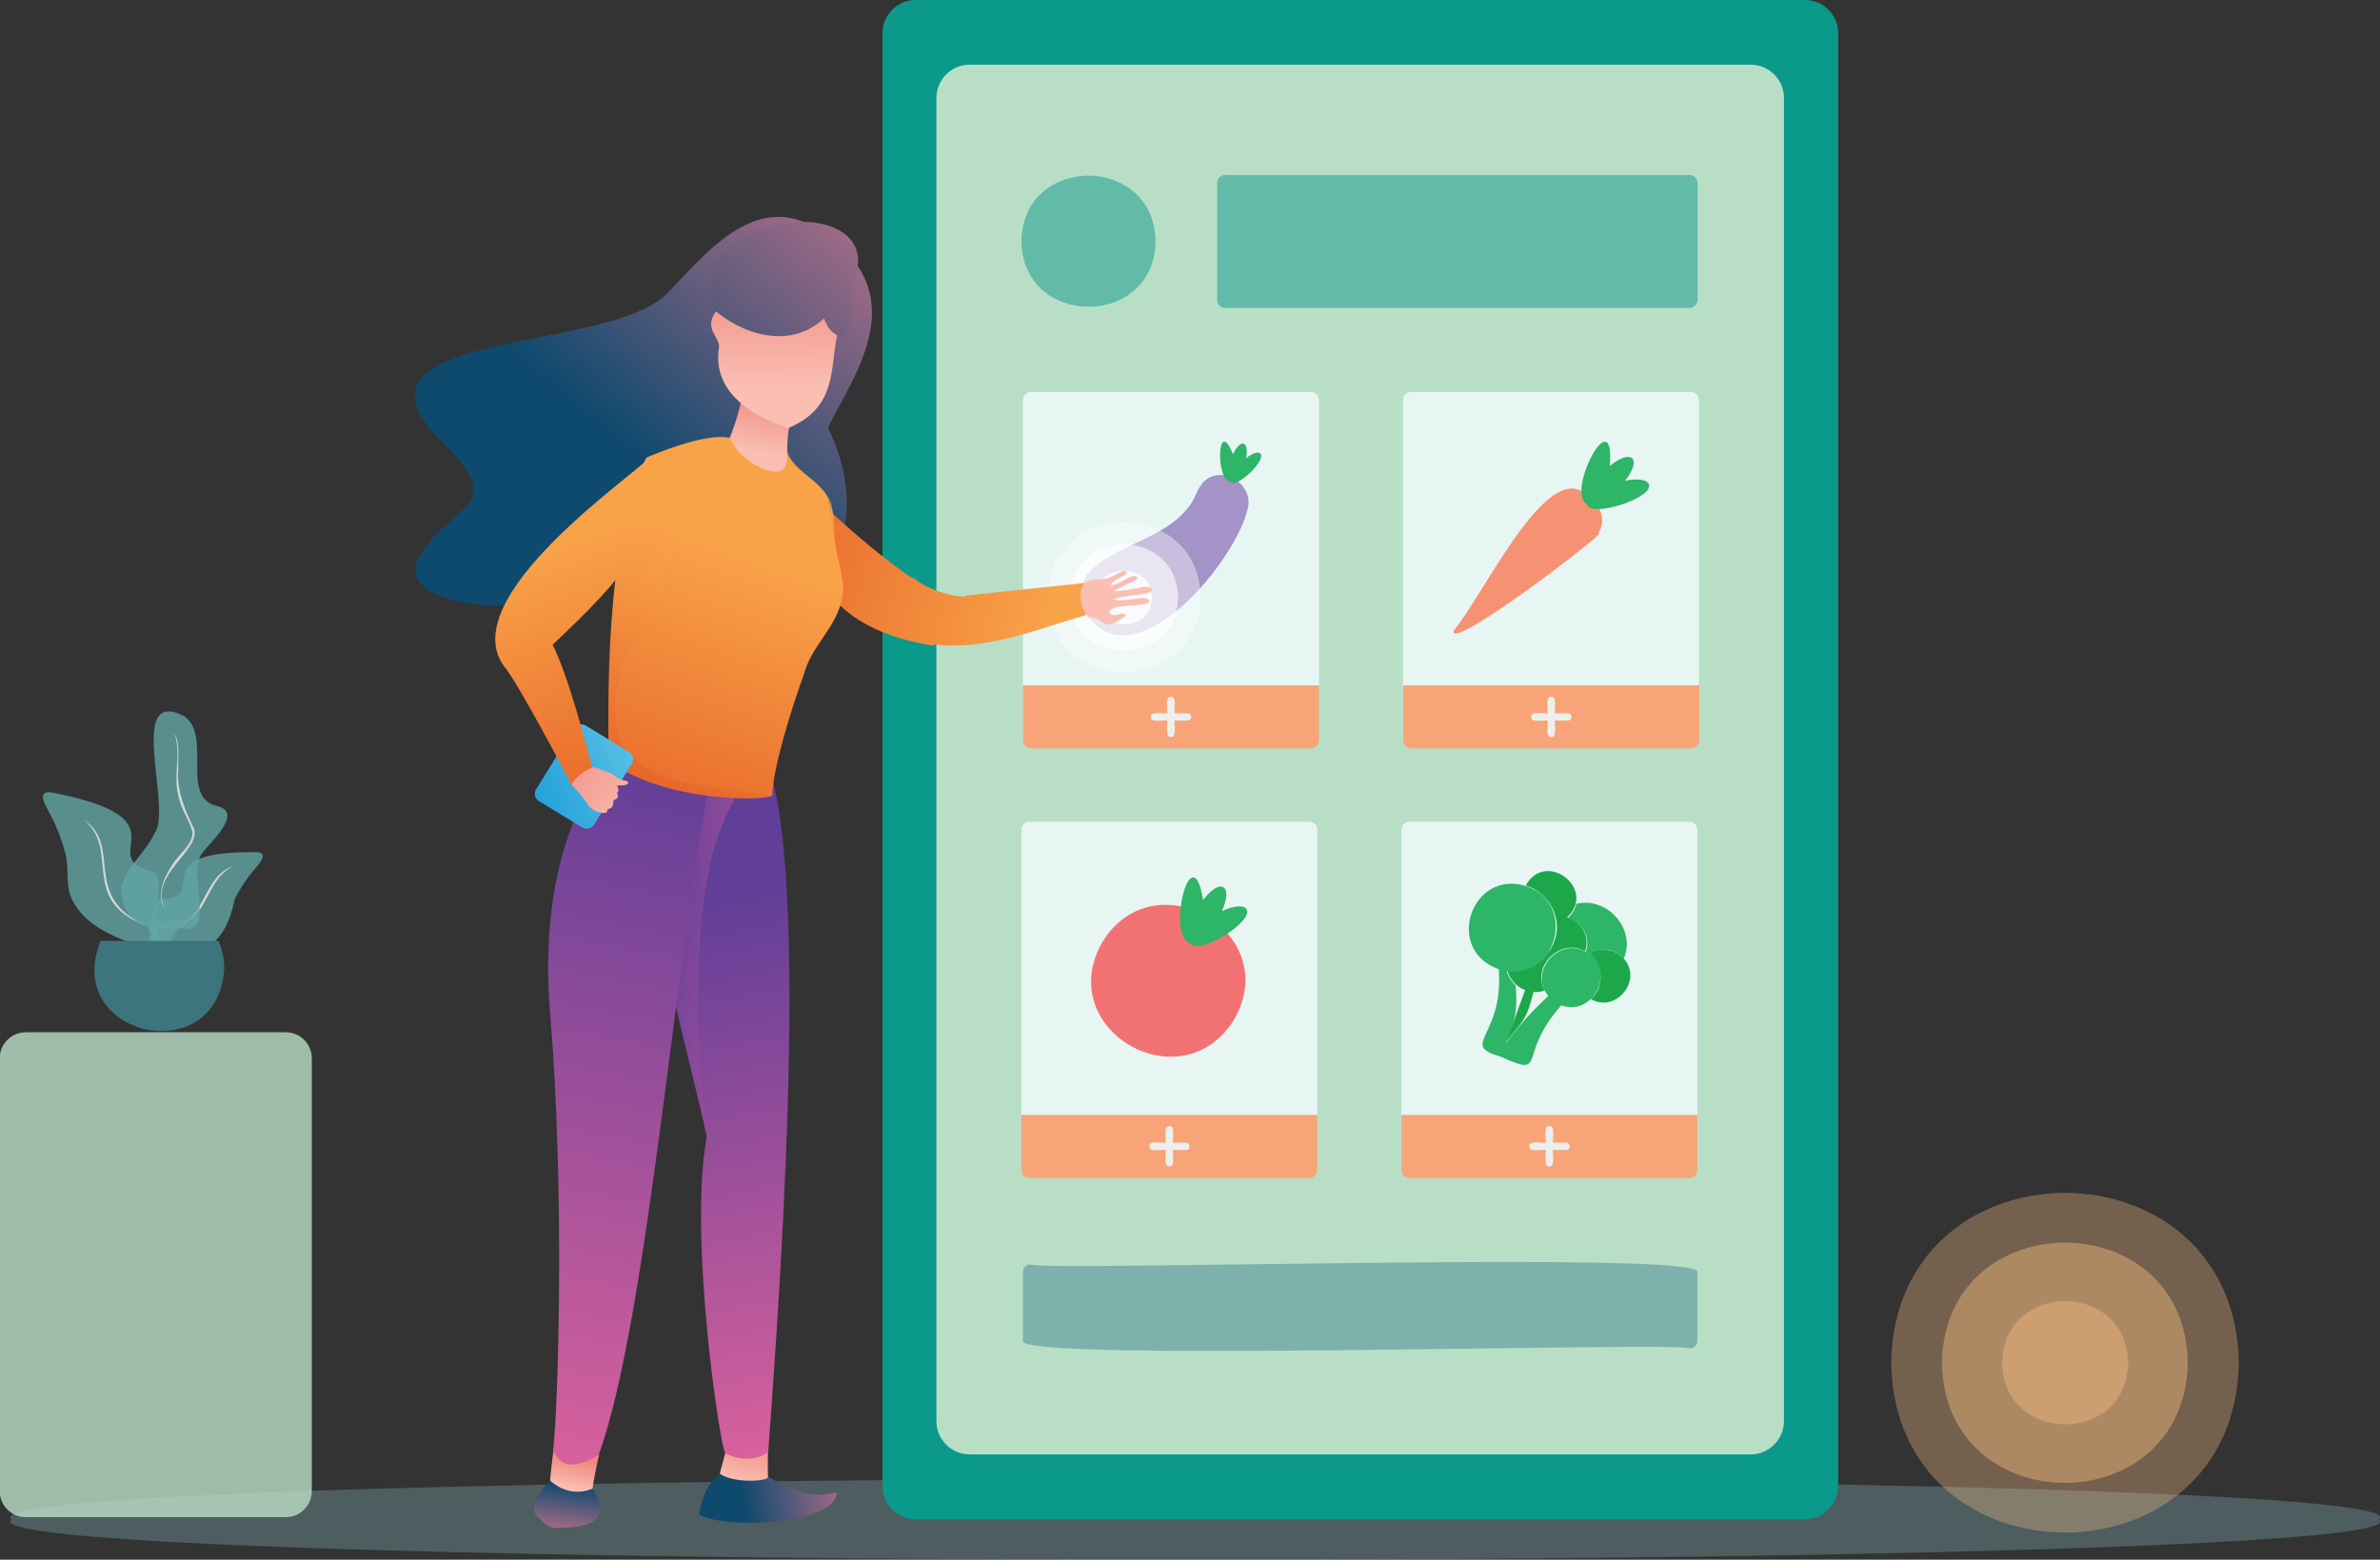 <?xml version="1.0" encoding="utf-8"?>
<!-- Generator: Adobe Illustrator 24.3.0, SVG Export Plug-In . SVG Version: 6.00 Build 0)  -->
<svg version="1.1" id="Layer_1" xmlns="http://www.w3.org/2000/svg" xmlns:xlink="http://www.w3.org/1999/xlink" x="0px" y="0px"
	 viewBox="0 0 750.3 491.8" style="enable-background:new 0 0 750.3 491.8;" xml:space="preserve">
<rect x="0" y="0" width="750.3" height="491.8" fill="#333333" stroke="none"/>
<style type="text/css">
	.st0{opacity:0.5;}
	.st1{opacity:0.5;fill:#9DDAE9;enable-background:new    ;}
	.st2{opacity:0.8;}
	.st3{fill:#B9DFC6;}
	.st4{opacity:0.8;fill:#6DC1C1;enable-background:new    ;}
	.st5{fill:#FFFFFF;}
	.st6{fill:#408691;}
	.st7{fill:#0B998B;}
	.st8{fill:#B8DFC6;}
	.st9{opacity:0.5;fill:#0B998B;enable-background:new    ;}
	.st10{opacity:0.5;fill:#408691;enable-background:new    ;}
	.st11{opacity:0.9;fill:#ECF7F8;enable-background:new    ;}
	.st12{fill:#F8A479;}
	.st13{fill:#F27273;}
	.st14{fill:#2DB568;}
	.st15{fill:#F69274;}
	.st16{fill:none;}
	.st17{fill:#1CA84A;}
	.st18{fill:#A393C7;}
	.st19{opacity:0.4;fill:#FFFFFF;enable-background:new    ;}
	.st20{opacity:0.6;fill:#FFFFFF;enable-background:new    ;}
	.st21{opacity:0.8;fill:#FFFFFF;enable-background:new    ;}
	.st22{opacity:0.4;fill:#FCC083;enable-background:new    ;}
	.st23{opacity:0.6;fill:#FCC083;enable-background:new    ;}
	.st24{opacity:0.8;fill:#FCC083;enable-background:new    ;}
	.st25{fill:url(#SVGID_1_);}
	.st26{fill:url(#SVGID_2_);}
	.st27{fill:url(#SVGID_3_);}
	.st28{fill:url(#SVGID_4_);}
	.st29{fill:url(#SVGID_5_);}
	.st30{fill:url(#SVGID_6_);}
	.st31{fill:url(#SVGID_7_);}
	.st32{fill:url(#SVGID_8_);}
	.st33{fill:url(#SVGID_9_);}
	.st34{fill:url(#SVGID_10_);}
	.st35{fill:url(#SVGID_11_);}
	.st36{fill:url(#SVGID_12_);}
	.st37{fill:url(#SVGID_13_);}
	.st38{opacity:0.5;fill:url(#SVGID_14_);enable-background:new    ;}
	.st39{fill:url(#SVGID_15_);}
	.st40{fill:url(#SVGID_16_);}
	.st41{fill:url(#SVGID_17_);}
	.st42{opacity:0.3;fill:url(#SVGID_18_);enable-background:new    ;}
	.st43{opacity:0.5;fill:url(#SVGID_19_);enable-background:new    ;}
	.st44{fill:url(#SVGID_20_);}
	.st45{fill:url(#SVGID_21_);}
	.st46{fill:url(#SVGID_22_);}
</style>
<g class="st0">
	<g>
		<path class="st1" d="M750,479.1c20.1,17-766.4,17-746.4,0C-16.4,462.1,770,462.1,750,479.1z"/>
	</g>
</g>
<g>
	<g class="st2">
		<path class="st3" d="M90.1,325.5h-82c-4.5,0-8.2,3.7-8.2,8.2v136.5c0,4.5,3.7,8.2,8.2,8.2h82c4.5,0,8.2-3.7,8.2-8.2V333.7
			C98.3,329.2,94.7,325.5,90.1,325.5z"/>
	</g>
	<g class="st2">
		<g>
			<path class="st4" d="M50,300.6c-9.6-3.8-22.5-6.8-27.4-17.2c-2.1-4.6-0.7-9.5-2-14.3c-1.1-4.2-2.6-8.2-4.6-12
				c-2.1-3.9-5.1-8.7,1.9-6.9c41.6,8.5,11,20.1,30.5,24.7c4.5,2.6-1.9,15.2,2.8,22.5C56,304.9,50,300.6,50,300.6z"/>
			<path class="st5" d="M46,291.8c-21.3-7.9-7.8-23.9-19.7-33.4C39,266.7,25.3,282.6,46,291.8z"/>
		</g>
		<g>
			<path class="st4" d="M44.9,303.9c15.6-2.2,25.5-2.6,29.1-20.4c1.6-3.2,3.5-6.1,5.8-8.9c2.4-2.8,5.6-6.2-0.3-5.9
				c-34.9-0.1-12.5,14.5-28.9,14.8c-4.1,1.3-1.1,12.5-6.2,17.7C39.3,306.3,44.9,303.9,44.9,303.9z"/>
			<path class="st5" d="M55,291.8c10.2-1.8,9-16.2,19-18.8C64.7,276.5,65.7,291,55,291.8z"/>
		</g>
		<g>
			<path class="st4" d="M38.3,281c-0.3-5.9,8.1-12.7,10.3-18.1c6.1-7.3-9.1-46.6,9.4-37.1c9.1,6.1-1.5,25.6,10.5,28.4
				c8.7,2-3,12.2-4.6,14.6c-5.1,5.6,3.8,24.8-5.2,24C54.6,292.4,39,295.4,38.3,281z"/>
			<path class="st5" d="M52,286.6c-2.9-4.3-0.3-10.1,2.4-14c2-3.4,6.3-6.1,6.3-10.2c-1.1-4-3.8-7.5-4.5-11.7
				c-1.7-6.3,1.1-13.3-1.2-19.3c1.9,3.1,1,7.5,1.2,11c-0.6,6.9,2.1,12.9,5,19C63.3,268.2,46.6,276.1,52,286.6z"/>
			<path class="st4" d="M46,291.8c4.3,5.4,0.5,9.1,7,6.4C59.4,287,60.6,290,46,291.8z"/>
		</g>
		<path class="st6" d="M70.7,305.2c-1.7,32.6-51.2,21.9-39-8.5h37.2C70,299.4,70.7,302.2,70.7,305.2z"/>
	</g>
</g>
<g>
	<path class="st7" d="M569,479.1H288.7c-5.8,0-10.5-4.7-10.5-10.5V10.5c0-5.8,4.7-10.5,10.5-10.5H569c5.8,0,10.5,4.7,10.5,10.5
		v458.2C579.4,474.4,574.7,479.1,569,479.1z"/>
	<path class="st8" d="M551.9,458.6H305.7c-5.8,0-10.5-4.7-10.5-10.5V30.9c0-5.8,4.7-10.5,10.5-10.5h246.2c5.8,0,10.5,4.7,10.5,10.5
		v417.3C562.3,453.9,557.7,458.6,551.9,458.6z"/>
	<g>
		<g>
			<path class="st9" d="M364.3,76.1c-0.4,27.5-41.8,27.5-42.3,0C322.4,48.5,363.8,48.5,364.3,76.1z"/>
			<path class="st9" d="M532.5,97.1H386.3c-1.5,0-2.6-1.1-2.6-2.6V57.8c0-1.5,1.1-2.6,2.6-2.6h146.3c1.5,0,2.6,1.1,2.6,2.6v36.7
				C535.1,95.9,534,97.1,532.5,97.1z"/>
		</g>
		<path class="st10" d="M532.8,425.2c-2.3-2.3-210.8,4.4-210.3-2.3V401c0-1.3,1-2.3,2.3-2.3c2.3,2.3,210.8-4.4,210.3,2.3v21.9
			C535.1,424,534.1,425.2,532.8,425.2z"/>
		<g>
			<g>
				<path class="st11" d="M415.3,351.6H322v-89.9c0-1.5,1.1-2.6,2.6-2.6h88.1c1.5,0,2.6,1.1,2.6,2.6L415.3,351.6L415.3,351.6z"/>
				<g>
					<path class="st12" d="M412.7,371.5h-88.1c-1.5,0-2.6-1.1-2.6-2.6v-17.3h93.3v17.3C415.3,370.3,414.1,371.5,412.7,371.5z"/>
					<path class="st11" d="M373.8,360.3h-4c-0.3-1.1,0.9-5.5-1.3-5.2c-1.8,0.1-0.8,4.2-1,5.2c-1.1,0.3-5.5-0.9-5.2,1.3
						c0.1,1.8,4.2,0.8,5.2,1c0.3,1-0.8,5.1,1,5.2c2.2,0.3,1-4.1,1.3-5.2h4.1C375.4,362.7,375.4,360.3,373.8,360.3z"/>
				</g>
			</g>
			<g>
				<path class="st13" d="M389.1,321.4c-16.5,26.8-57.3,3.3-41.6-24.3C363.9,270.3,404.8,293.9,389.1,321.4z"/>
				<path class="st14" d="M392.9,286.6c-0.9-1.3-4-1-7.7,0.7c3.7-8.2-0.5-10.7-5.9-3.5c-3.6-21.3-11.8,11.5-4.1,13.6
					C377.4,301.7,395.7,290.4,392.9,286.6z"/>
			</g>
		</g>
		<g>
			<g>
				<path class="st11" d="M535.6,216.1h-93.3v-89.9c0-1.5,1.1-2.6,2.6-2.6H533c1.5,0,2.6,1.1,2.6,2.6V216.1z"/>
				<g>
					<path class="st12" d="M533,236h-88c-1.5,0-2.6-1.1-2.6-2.6v-17.3h93.3v17.3C535.6,234.8,534.5,236,533,236z"/>
					<path class="st11" d="M494.2,224.9h-4c-0.3-1.1,0.9-5.5-1.3-5.2c-1.8,0.1-0.8,4.2-1,5.2c-1.1,0.3-5.5-0.9-5.2,1.3
						c0.1,1.8,4.2,0.8,5.2,1c0.3,1-0.8,5.1,1,5.2c2.2,0.3,1-4.1,1.3-5.2h4.1C495.8,227.2,495.8,224.9,494.2,224.9z"/>
				</g>
			</g>
			<g>
				<path class="st15" d="M503.9,168.2c3.7-6.5-2.4-10.8-2.4-10.8c-12.5-15.9-33.1,29.4-43.2,41.4
					C456.1,206.4,508.2,166.6,503.9,168.2z"/>
				<path class="st14" d="M519.8,152.7c-0.5-1.5-3.6-1.9-7.5-1.1c5.5-7,2.1-10.3-4.8-4.7c1.6-21.3-14.1,8.4-7.2,12.1
					C501.3,163.5,521.5,157,519.8,152.7z"/>
			</g>
		</g>
		<g>
			<g>
				<path class="st11" d="M535.1,351.6h-93.3v-89.9c0-1.5,1.1-2.6,2.6-2.6h88.1c1.5,0,2.6,1.1,2.6,2.6V351.6z"/>
				<g>
					<path class="st12" d="M532.5,371.5h-88.1c-1.5,0-2.6-1.1-2.6-2.6v-17.3h93.3v17.3C535.1,370.3,534,371.5,532.5,371.5z"/>
					<path class="st11" d="M493.6,360.3h-4c-0.3-1.1,0.9-5.5-1.3-5.2c-1.8,0.1-0.8,4.2-1,5.2c-1.1,0.3-5.5-0.9-5.2,1.3
						c0.1,1.8,4.2,0.8,5.2,1c0.3,1-0.8,5.1,1,5.2c2.2,0.3,1-4.1,1.3-5.2h4.1C495.3,362.7,495.3,360.3,493.6,360.3z"/>
				</g>
			</g>
			<g>
				<path class="st16" d="M481.1,321.1c2.5-2.8,5-5.2,7.1-7.2c-0.3-0.4-0.7-1-1-1.5c-1.1,0.4-2.4,0.6-3.6,0.5L481.1,321.1z"/>
				<path class="st16" d="M480.7,312.2c-1-0.4-2-1-2.8-1.7c0.1,2.8,0.2,6.1,0.1,9.5l2.9-7.8C480.8,312.2,480.7,312.2,480.7,312.2z"
					/>
				<path class="st17" d="M490.4,289.2c2.4,9-6.1,18.3-15.2,16.8c0.8,2.9,2.9,5.2,5.6,6.2c-1.5,4.1-4.6,12.5-6.1,16.6
					c5.2-7.1,6.5-6.6,8.7-16c1.2,0.1,2.5-0.1,3.6-0.5c-4.3-7.6,5-16.8,12.7-12.3c1.6-4.5-1-9.5-5.7-10.7c9.6-8.9-6.7-21.5-13-10.1
					C485.9,280.8,489.4,284.8,490.4,289.2z"/>
				<path class="st17" d="M511.8,302.2c-2.6-3-7.7-3.6-10.9-1.5c4.6,3.2,5,10.7,0.6,14.3C509.5,319.7,518.1,308.8,511.8,302.2z"/>
				<path class="st14" d="M501,300.8c3.2-2.3,8.3-1.6,10.9,1.5c4-9.4-5.3-19.7-15-17.3c-0.3,1.7-1.4,3.4-2.7,4.5
					c4.7,1.2,7.3,6.2,5.7,10.7c-8.5-5-18.1,6.3-11.8,13.8c-4.3,4.1-9.9,9.9-13.4,15.1c3-7.3,3.8-10.8,3.1-18.4
					c-1.3-1.2-2.3-2.8-2.8-4.5c16.3,2.2,21.8-21.6,6.1-26.8c-17.3-5.4-25.9,20.2-8.6,26.2c1.6,21.5-12.7,23.7,0.6,27.6
					c15.2,6.8,4.8-0.2,19.1-16.2C502,320.6,509.4,306.6,501,300.8z"/>
			</g>
		</g>
		<g>
			<g>
				<path class="st11" d="M415.8,216.1h-93.3v-89.9c0-1.5,1.1-2.6,2.6-2.6h88.1c1.5,0,2.6,1.1,2.6,2.6L415.8,216.1L415.8,216.1z"/>
				<g>
					<path class="st12" d="M413.2,236h-88.1c-1.5,0-2.6-1.1-2.6-2.6v-17.3h93.3v17.3C415.8,234.8,414.6,236,413.2,236z"/>
					<path class="st11" d="M374.3,224.9h-4c-0.3-1.1,0.9-5.5-1.3-5.2c-1.8,0.1-0.8,4.2-1,5.2c-1.1,0.3-5.5-0.9-5.2,1.3
						c0.1,1.8,4.2,0.8,5.2,1c0.3,1-0.8,5.1,1,5.2c2.2,0.3,1-4.1,1.3-5.2h4.1C376,227.2,375.9,224.9,374.3,224.9z"/>
				</g>
			</g>
			<g>
				<path class="st18" d="M393.4,160.1c1.9-8-9.4-14.2-14.6-7.4c-1.7,2.3-2.3,5.1-4.2,7.3c-8.1,10.5-23.7,11.6-32,21.3
					c-2.3,4.2-2.2,8.9,0.3,13C358.4,215.2,390.2,176.1,393.4,160.1z"/>
				<path class="st14" d="M397.3,143c-0.7-0.7-2.5-0.1-4.5,1.5c1.1-5.5-1.7-6.3-4.1-1.3c-5.1-12.5-5.5,8.8-0.7,8.7
					C389.8,154.2,399.4,145,397.3,143z"/>
			</g>
		</g>
	</g>
</g>
<g>
	<path class="st19" d="M378.5,188.4c-0.5,31.5-47.9,31.5-48.4,0C330.6,156.8,378,156.8,378.5,188.4z"/>
	<path class="st20" d="M371.4,188.4c-0.4,22.3-33.9,22.3-34.2,0C337.6,166.1,371,166.1,371.4,188.4z"/>
	<path class="st21" d="M363.1,188.4c0.2,11.3-17.7,11.3-17.5,0C345.3,177.1,363.2,177.1,363.1,188.4z"/>
</g>
<g>
	<g class="st2">
		<path class="st22" d="M705.8,429.7c-1.2,71.4-108.4,71.4-109.6,0C597.4,358.3,704.6,358.3,705.8,429.7z"/>
		<path class="st23" d="M689.7,429.7c-0.9,50.5-76.7,50.5-77.5,0C613.1,379.2,688.9,379.2,689.7,429.7z"/>
		<path class="st24" d="M670.9,429.7c-0.4,25.9-39.3,25.9-39.7,0C631.6,403.8,670.4,403.8,670.9,429.7z"/>
	</g>
</g>
<g>
	<g>
		
			<linearGradient id="SVGID_1_" gradientUnits="userSpaceOnUse" x1="-3299.8" y1="359.281" x2="-3253.797" y2="464.589" gradientTransform="matrix(-0.961 -0.278 -0.278 0.961 -2796.41 -1206.195)">
			<stop  offset="0" style="stop-color:#C2728D"/>
			<stop  offset="1" style="stop-color:#0E496E"/>
		</linearGradient>
		<path class="st25" d="M137.7,137.6c-31.7-33.9,53.7-26,72.7-45.1c14.3-15.2,30.8-35.3,52.5-16.5c23.9,19,6,43-1.9,58.8
			c13.7,28.3,3.8,57.2-28.9,46.9c-13.3-4.1-27.6-10.9-40.6-3.7c-13.6,10.2-27.7,15.2-45,12c-8.7-1.3-19.5-5.9-14.1-14.9
			C143.1,157.4,161.6,160.9,137.7,137.6z"/>
		<g>
			
				<linearGradient id="SVGID_2_" gradientUnits="userSpaceOnUse" x1="7244.923" y1="1089.714" x2="7246" y2="1110.617" gradientTransform="matrix(0.976 0.217 -0.217 0.976 -6592.088 -2513.531)">
				<stop  offset="0" style="stop-color:#EF877E"/>
				<stop  offset="1" style="stop-color:#FABEB2"/>
			</linearGradient>
			<path class="st26" d="M251.8,122.6c0,0-7.4,21.6-1,25.9c0,0-13.5,9.2-20.8-10.3c0,0,4.8-11.2,4.7-20.8L251.8,122.6z"/>
			
				<linearGradient id="SVGID_3_" gradientUnits="userSpaceOnUse" x1="7307.223" y1="2519.278" x2="7312.276" y2="2566.272" gradientTransform="matrix(0.951 0.1 -6.070000e-02 0.858 -6551.024 -2810.787)">
				<stop  offset="0" style="stop-color:#EF877E"/>
				<stop  offset="1" style="stop-color:#FABEB2"/>
			</linearGradient>
			<path class="st27" d="M266.6,98.7c-7,10.7,1.1,28.5-18.2,36.3c-4.5-1.6-24.7-8.2-21.7-25.8c-0.2-3.2-4.4-5.5-1.5-10.2
				c2.9-4.6,4.6-1,4.6-1s1.2-3.8,2.5-6.9C233.5,88.1,266.6,98.7,266.6,98.7z"/>
		</g>
		
			<linearGradient id="SVGID_4_" gradientUnits="userSpaceOnUse" x1="-3305.468" y1="354.893" x2="-3257.751" y2="464.127" gradientTransform="matrix(-0.961 -0.278 -0.278 0.961 -2796.41 -1206.195)">
			<stop  offset="0" style="stop-color:#C2728D"/>
			<stop  offset="1" style="stop-color:#0E496E"/>
		</linearGradient>
		<path class="st28" d="M268.3,90.4c12.5-24.8-31.3-27.7-44.6-5.2l1.7,0.4l-1.9,10.5c6.4,6.8,23.5,16,36.3,4.3
			c0.8,2.5,2.5,5.4,6.6,6.1C266.5,106.6,269.8,98.8,268.3,90.4z"/>
	</g>
	<g>
		
			<linearGradient id="SVGID_5_" gradientUnits="userSpaceOnUse" x1="226.174" y1="1218.323" x2="331.915" y2="1247.019" gradientTransform="matrix(1 0 0 1 0 -1051.8)">
			<stop  offset="0" style="stop-color:#E55E25"/>
			<stop  offset="1" style="stop-color:#F9A349"/>
		</linearGradient>
		<path class="st29" d="M296.7,196.6c-0.1,2.6-0.8,5.1-2.6,7c-26.5-4.4-43.3-18.1-38.1-48.1c0.5,1.3,27,26.1,38.8,30.8
			C295.7,188.8,296.9,192.8,296.7,196.6z"/>
		
			<linearGradient id="SVGID_6_" gradientUnits="userSpaceOnUse" x1="225.443" y1="1220.285" x2="331.443" y2="1249.051" gradientTransform="matrix(1 0 0 1 0 -1051.8)">
			<stop  offset="0" style="stop-color:#E55E25"/>
			<stop  offset="1" style="stop-color:#F9A349"/>
		</linearGradient>
		<path class="st30" d="M304.7,187.8c0,0,26.7-2.9,37.4-4c-0.6,1.7-1.4,5.7,0.3,10.1c-16.3,4.8-33.9,12.2-51.1,8.8
			C291.3,202.6,304.7,187.8,304.7,187.8z"/>
		
			<linearGradient id="SVGID_7_" gradientUnits="userSpaceOnUse" x1="224.723" y1="1223.527" x2="330.552" y2="1252.246" gradientTransform="matrix(1 0 0 1 0 -1051.8)">
			<stop  offset="0" style="stop-color:#E55E25"/>
			<stop  offset="1" style="stop-color:#F9A349"/>
		</linearGradient>
		<path class="st31" d="M309.2,194.2c-2.8,0.5-13.6,2.6-16.1,3.1l-5.4-15.5c3.3,4.1,15.9,7.3,17.1,6L309.2,194.2z"/>
	</g>
	
		<linearGradient id="SVGID_8_" gradientUnits="userSpaceOnUse" x1="224.866" y1="1340.98" x2="333.161" y2="1253.904" gradientTransform="matrix(1 0 0 1 0 -1051.8)">
		<stop  offset="0" style="stop-color:#EF877E"/>
		<stop  offset="1" style="stop-color:#FABEB2"/>
	</linearGradient>
	<path class="st32" d="M359.3,185.3c-2.7,0.6-5.5,1.1-8.2,1c2.2-1.2,4.5-2.1,6.7-3.3c1.7-0.9,0.3-2.2-2.4-0.6
		c-1.4,0.6-4.1,2.4-5.2,2.1c0.6-1.7,3.6-2.6,4.4-3.2c1.3-0.8,0.2-2-2-0.6c-1,0.6-2.2,1.2-3.3,1.6c-2.5,0.8-5.3-0.2-7.5,1.8
		c-2.7,2.5-0.3,10.5,2,10.6c1.9,0.1,2.9,0.9,4.4,1.9c2.6,1,4.9-1.5,6.7-2.4c0.5-0.1-0.6-1.2-2.5-0.4c-1,0.4-1.9,0.1-2.6-0.3
		c-0.5-3.2,8.9-2.1,11.3-3.2c2.2-0.3,1.2-2.3-2.4-1.6c-2.5,0.3-5.5,0.9-7.8,0.3c3.2-1.2,7.6-1.2,11.1-2.1
		C364.2,186.4,363,184.3,359.3,185.3z"/>
	<g>
		
			<linearGradient id="SVGID_9_" gradientUnits="userSpaceOnUse" x1="2440.791" y1="1655.332" x2="2403.4" y2="1659.446" gradientTransform="matrix(0.999 -4.830000e-02 4.830000e-02 0.999 -2247.073 -1068.933)">
			<stop  offset="0" style="stop-color:#C2728D"/>
			<stop  offset="1" style="stop-color:#0E496E"/>
		</linearGradient>
		<path class="st33" d="M242.9,466c0,0,10.4,7.6,20.9,4.5c-0.1,10.2-34.8,11.9-43.4,7.1C223,462.8,230.3,461.3,242.9,466z"/>
		
			<linearGradient id="SVGID_10_" gradientUnits="userSpaceOnUse" x1="2408.448" y1="1639.033" x2="2403.967" y2="1654.718" gradientTransform="matrix(0.999 -4.830000e-02 4.830000e-02 0.999 -2247.073 -1068.933)">
			<stop  offset="0" style="stop-color:#EF877E"/>
			<stop  offset="1" style="stop-color:#FABEB2"/>
		</linearGradient>
		<path class="st34" d="M242.1,457.8c0,0-0.1,5.3,0,8c0,1.2-10.5,2.1-15.2-1.1l1.7-6.4l10.4-3.7L242.1,457.8z"/>
	</g>
	
		<linearGradient id="SVGID_11_" gradientUnits="userSpaceOnUse" x1="-2933.52" y1="1527.208" x2="-2894.141" y2="1334.771" gradientTransform="matrix(-1 0 0 1 -2672.233 -1051.8)">
		<stop  offset="0" style="stop-color:#E6659D"/>
		<stop  offset="1" style="stop-color:#613E98"/>
	</linearGradient>
	<path class="st35" d="M222.8,358.5c-5.9,31.7,4.5,99.6,5.9,99.8c8.3,4,13.5-0.5,13.5-0.5c2-29.7,14.8-187.4-1.5-219.9l-20.2-5.8
		c-4.8,6.1-10.8,14.6-13.9,28.1C202.1,283,219.2,339.9,222.8,358.5z"/>
	<g>
		
			<linearGradient id="SVGID_12_" gradientUnits="userSpaceOnUse" x1="-2952.814" y1="1170.052" x2="-2952.814" y2="1152.058" gradientTransform="matrix(-0.993 -0.122 -0.122 0.993 -2610.773 -1036.376)">
			<stop  offset="0" style="stop-color:#C2728D"/>
			<stop  offset="1" style="stop-color:#0E496E"/>
		</linearGradient>
		<path class="st36" d="M173.5,466.9c0,0-7.9,7.1-4.2,11.2c4.1,4.4,5.5,3.8,8.5,3.6c10-0.2,14.7-3.7,9-12.3L173.5,466.9z"/>
		
			<linearGradient id="SVGID_13_" gradientUnits="userSpaceOnUse" x1="-2953.506" y1="1144.022" x2="-2952.713" y2="1153.43" gradientTransform="matrix(-0.993 -0.122 -0.122 0.993 -2610.773 -1036.376)">
			<stop  offset="0" style="stop-color:#EF877E"/>
			<stop  offset="1" style="stop-color:#FABEB2"/>
		</linearGradient>
		<path class="st37" d="M173.5,466.9c0,0,5.6,5.7,13.3,2.5c0.4-2.9,1.1-6.5,2.1-10.8c-2.8,1-7.8,1.6-14.4-1.7
			C173.8,463,173.3,466.9,173.5,466.9z"/>
	</g>
	
		<linearGradient id="SVGID_14_" gradientUnits="userSpaceOnUse" x1="-2914.737" y1="1346.1" x2="-2878.165" y2="1346.1" gradientTransform="matrix(-1 0 0 1 -2672.233 -1051.8)">
		<stop  offset="0" style="stop-color:#E6659D"/>
		<stop  offset="1" style="stop-color:#613E98"/>
	</linearGradient>
	<path class="st38" d="M205.9,270.1c0.4,18,13.8,73.2,17,86.4c-3.1-13.7-5.9-69.3,4.1-94.7c10-25.4,14.8-15.7,14.8-15.7l0.6-1
		c-1.1-5-2-7.3-2-7.3l-19.9-5.7c-1.4,0-12.9,26.2-13.7,27.7C206.3,263.1,205.9,266.5,205.9,270.1z"/>
	
		<linearGradient id="SVGID_15_" gradientUnits="userSpaceOnUse" x1="-2832.599" y1="1539.135" x2="-2880.142" y2="1290.447" gradientTransform="matrix(-1 0 0 1 -2672.233 -1051.8)">
		<stop  offset="0" style="stop-color:#E6659D"/>
		<stop  offset="1" style="stop-color:#613E98"/>
	</linearGradient>
	<path class="st39" d="M192,239.9c0,0-23.2,23.7-18.6,79.2c4.7,55.6,2.6,124.6,1,137.8c3.1,9.9,14.4,1.7,14.4,1.7
		c15.4-42.7,24.2-158.5,35.6-216.1C233.5,206.5,192,239.9,192,239.9z"/>
	
		<linearGradient id="SVGID_16_" gradientUnits="userSpaceOnUse" x1="-2868.481" y1="1324.069" x2="-2904.617" y2="1224.367" gradientTransform="matrix(-1 0 0 1 -2672.233 -1051.8)">
		<stop  offset="0" style="stop-color:#E55E25"/>
		<stop  offset="1" style="stop-color:#F9A349"/>
	</linearGradient>
	<path class="st40" d="M194.6,178c-2.6,18-3.2,47.3-2.6,61.9c17.8,13.6,52.2,12.7,51.5,10.7c0.1-7.9,5.6-26,10-38.2
		c2.3-8.5,9.5-14,11.7-22.5c1.8-6.7-1.2-12.2-1.9-18.6c-0.6-4.6-1.1-9.3-2-13.9c-2.8-6.1-11.1-8.7-13.3-15.2
		c0.1,0.7,1.2,7.7-4.9,6.4c-10.2-2.7-13-10.5-13-10.5c-7.9-2-26.3,6.2-26.3,6.2C199.3,152.4,196.4,164.8,194.6,178z"/>
	
		<linearGradient id="SVGID_17_" gradientUnits="userSpaceOnUse" x1="-3255.676" y1="629.509" x2="-3257.731" y2="616.609" gradientTransform="matrix(-0.975 -0.224 -0.224 0.975 -2773.706 -1167.957)">
		<stop  offset="0" style="stop-color:#E55E25"/>
		<stop  offset="1" style="stop-color:#F9A349"/>
	</linearGradient>
	<path class="st41" d="M261.5,157.2c0,0.2,1,8.3,2,15C263.2,166.2,262.6,160,261.5,157.2z"/>
	
		<linearGradient id="SVGID_18_" gradientUnits="userSpaceOnUse" x1="-3251.475" y1="654.736" x2="-3251.54" y2="654.33" gradientTransform="matrix(-0.975 -0.224 -0.224 0.975 -2773.706 -1167.957)">
		<stop  offset="0" style="stop-color:#E55E25"/>
		<stop  offset="1" style="stop-color:#F9A349"/>
	</linearGradient>
	<path class="st42" d="M249.7,197.3c-0.1,0-0.5,0-1.1,0C249.1,197.3,249.5,197.3,249.7,197.3z"/>
	
		<linearGradient id="SVGID_19_" gradientUnits="userSpaceOnUse" x1="-3220.874" y1="712.715" x2="-3232.267" y2="644.632" gradientTransform="matrix(-0.975 -0.224 -0.224 0.975 -2773.706 -1167.957)">
		<stop  offset="0" style="stop-color:#E55E25"/>
		<stop  offset="1" style="stop-color:#F9A349"/>
	</linearGradient>
	<path class="st43" d="M194.6,182.1c0,0,3.3,3,7.3-1c4-3.9,11.9-8,9.8-5.4c-13,22.9,30.3,26.7,36.6,27.3c-28.5,10.3-48.4-26-54.5,19
		l0,0c-0.4,18.1,9.6,25.4,49.6,28.5c0.2,2-33.4,3-51.5-10.7C192,226.7,190.9,201.4,194.6,182.1z"/>
	
		<linearGradient id="SVGID_20_" gradientUnits="userSpaceOnUse" x1="49.849" y1="1544.301" x2="7.835670e-02" y2="1558.672" gradientTransform="matrix(0.993 -0.117 0.117 0.993 -13.278 -1296.736)">
		<stop  offset="0" style="stop-color:#74CFE7"/>
		<stop  offset="1" style="stop-color:#25A1DB"/>
	</linearGradient>
	<path class="st44" d="M183.5,260.9l-13.6-8.3c-1.3-0.8-1.7-2.5-0.9-3.7l11.9-19.2c0.8-1.3,2.5-1.7,3.8-0.9l13.6,8.3
		c1.3,0.8,1.7,2.5,0.9,3.7L187.3,260C186.5,261.3,184.8,261.7,183.5,260.9z"/>
	
		<linearGradient id="SVGID_21_" gradientUnits="userSpaceOnUse" x1="-2969.117" y1="2535.691" x2="-2988.416" y2="2570.554" gradientTransform="matrix(0.19 -0.982 0.982 0.19 -1755.367 -3163.638)">
		<stop  offset="0" style="stop-color:#EF877E"/>
		<stop  offset="1" style="stop-color:#FABEB2"/>
	</linearGradient>
	<path class="st45" d="M179.5,244.3c-0.1,0.1,0.7,3,0.6,3.1c2.2,2.1,4.2,4.6,5.8,7.1c0.7,0.5,0.8,0.7,1.6,1.1c1.1,0.5,4.2,1.6,4-0.4
		c2.2-0.6,1.5-1.3,2-2.9c1-0.4,1.8-1,1-2.2c0.9-1,0.3-2.1-0.6-2.6c0.6,0.1,4,0.6,4.2-0.8c-0.7-0.9-2.7-0.5-3.8-1.7
		c-1.5-1.3-4.1-2-4.1-2C186.7,241.2,183.5,241.5,179.5,244.3z"/>
	
		<linearGradient id="SVGID_22_" gradientUnits="userSpaceOnUse" x1="211.171" y1="1311.172" x2="178.763" y2="1221.757" gradientTransform="matrix(1 0 0 1 0 -1051.8)">
		<stop  offset="0" style="stop-color:#E55E25"/>
		<stop  offset="1" style="stop-color:#F9A349"/>
	</linearGradient>
	<path class="st46" d="M198.3,176.1c3-9.6,6.2-31.8,6.2-31.8c-0.9,3.1-63.8,44.7-44.8,66.8c4.3,5.8,17.8,31.1,20.5,36.5
		c0.6-2.4,5.3-5.3,6.5-5.5c-1.6-6.3-7.7-29.6-12.5-38.8C183.8,194.3,196.4,181.9,198.3,176.1z"/>
</g>
</svg>
